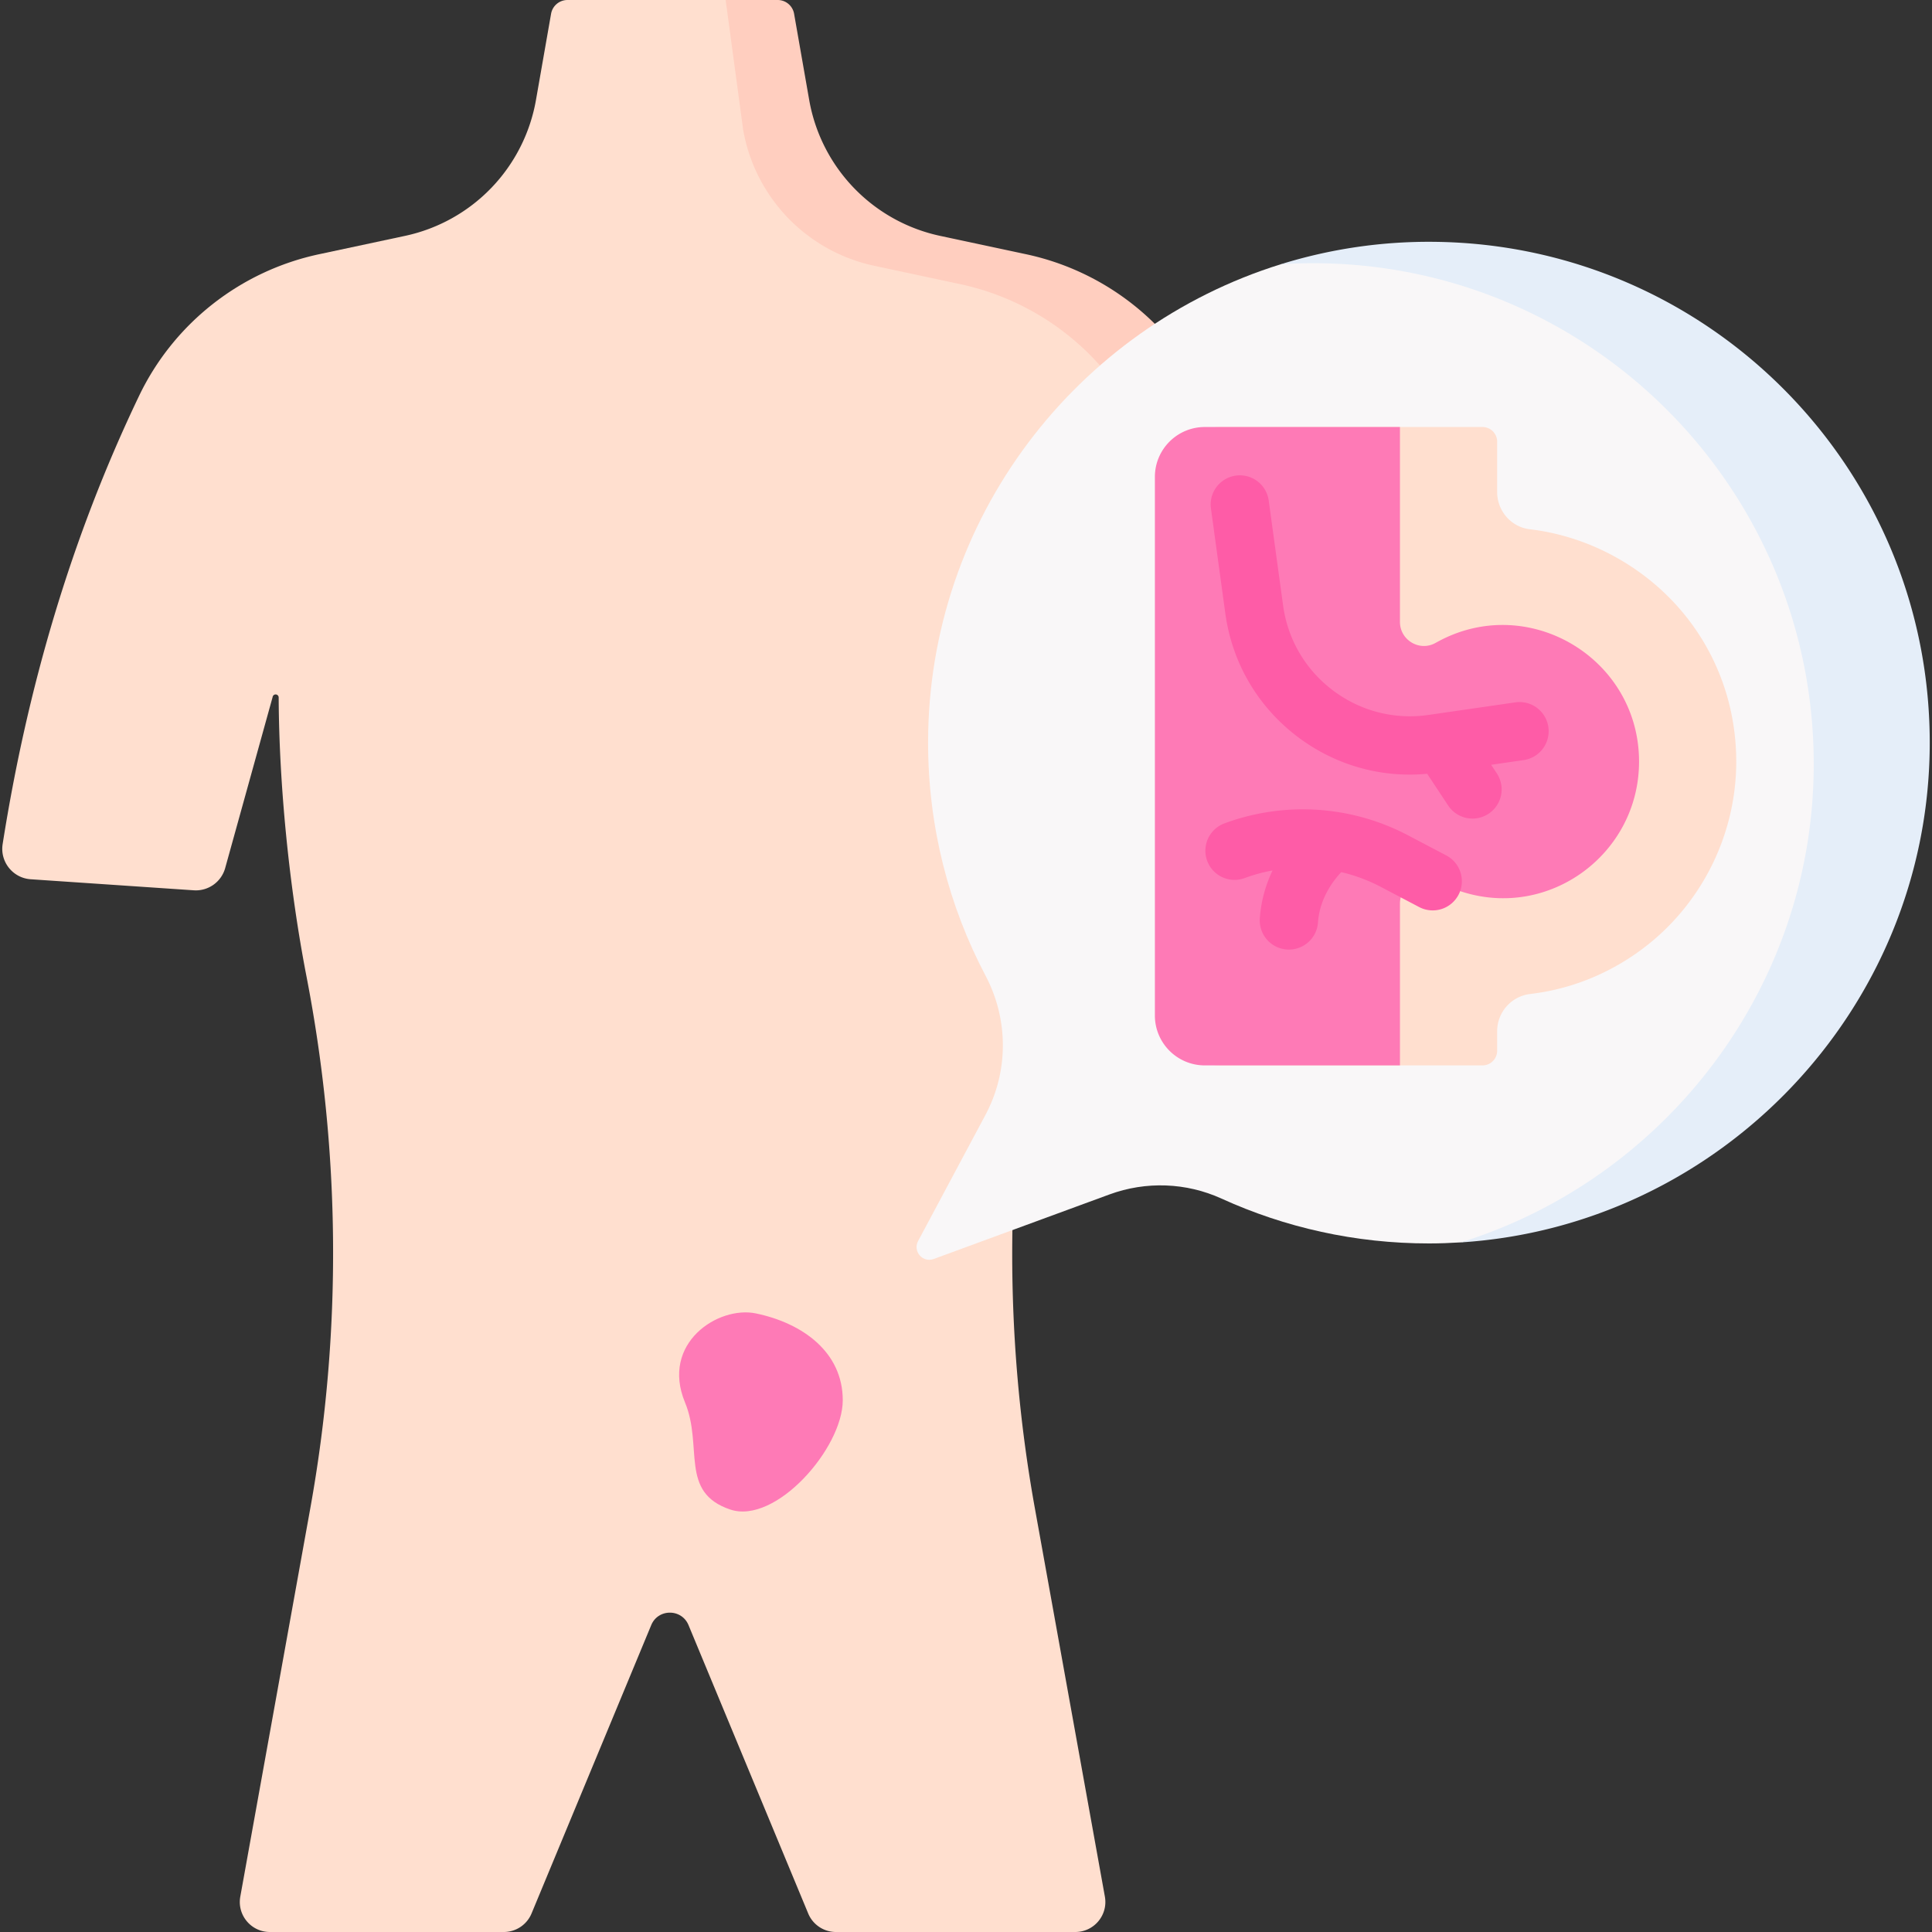 <svg xmlns="http://www.w3.org/2000/svg" version="1.1" xmlns:xlink="http://www.w3.org/1999/xlink" xmlns:svgjs="http://svgjs.com/svgjs" width="512" height="512" x="0" y="0" viewBox="0 0 512 512" style="enable-background:new 0 0 512 512" xml:space="preserve"><rect x="0" y="0" width="512" height="512" fill="#333333" stroke="none"/><g><path fill="#FFDFCF" d="m298.567 236.383 57.078-3.962c-6.212-44.306-18.048-86.99-37.449-127.492-9.218-19.243-26.867-33.104-47.734-37.56l-22.74-4.856a44.729 44.729 0 0 1-34.717-36.024L199.45 0h-49.064a4.411 4.411 0 0 0-4.345 3.65l-4.002 22.84a44.728 44.728 0 0 1-34.717 36.023l-22.74 4.856c-20.866 4.456-38.516 18.317-47.734 37.56C18.725 142.765 7.202 182.507.7 223.696c-.739 4.683 2.704 8.995 7.434 9.316l43.221 2.927a8.069 8.069 0 0 0 8.321-5.894l12.567-45.303a.807.807 0 0 1 1.608.106c.107 22.652 2.667 49.651 7.37 73.906 9.019 46.519 9.423 94.293 1.017 140.927L63.68 502.629c-.88 4.882 2.872 9.371 7.833 9.371h62a7.96 7.96 0 0 0 7.351-4.908l31.72-76.424c1.825-4.397 8.053-4.397 9.878 0l31.72 76.424a7.96 7.96 0 0 0 7.351 4.908h63.44c4.961 0 8.712-4.489 7.832-9.371L274.246 399.68c-8.431-46.773-7.892-94.673 1.097-141.343 5.654-29.353 8.175-62.652 7.018-87.384l1.88 13.788z" data-original="#ffdfcf"></path><path fill="#FFCEBF" d="M319.635 104.929c-9.218-19.243-26.868-33.104-47.734-37.56l-22.74-4.857a44.73 44.73 0 0 1-34.716-36.023l-4.002-22.84a4.411 4.411 0 0 0-4.345-3.65h-13.793l4.641 34.406a44.728 44.728 0 0 0 34.716 36.023l22.74 4.857c20.859 4.455 38.516 18.303 47.725 37.542 19.406 40.543 31.245 75.28 37.458 119.593l-.018 1.116 17.517-1.116c-6.212-44.306-18.048-86.99-37.449-127.491z" data-original="#ffcebf"></path><path fill="#FE7AB6" d="M223.341 371.078c0 12.705-17.793 33.016-29.833 28.957-13.534-4.563-7.117-16.64-11.976-28.38-6.494-15.688 8.79-25.669 18.804-23.582 12.438 2.591 23.005 10.299 23.005 23.005z" data-original="#fe7ab6"></path><path fill="#F9F7F8" d="m387.132 329.245 5.097-.962 7.685-1.525s20.327-7.303 20.591-7.303 34.67-21.471 34.67-21.471l13.991-17.159 8.536-13.111s12.496-42.942 12.847-43.646c.352-.704 11.264-51.718 11.264-51.718l-20.767-47.718-37.828-33.614-26.585-14.959-32.822-8.8-26.663-.44-17.715 3.209c-54.016 16.792-93.48 67.268-93.478 126.779.001 22.32 5.514 43.35 15.249 61.809 6.086 11.54 6.104 25.332-.042 36.84l-17.857 33.436c-1.461 2.735 1.23 5.826 4.14 4.758l46.57-17.107c9.66-3.549 20.332-3.169 29.697 1.098 16.767 7.641 35.402 11.896 55.032 11.886 2.818-.005 5.613-.106 8.388-.282z" data-original="#f9f7f8"></path><path fill="#E5EEF9" d="M379.883 64.085a132.077 132.077 0 0 0-40.45 5.942c3.207-.205 6.443-.3 9.707-.271 73.141.65 132.156 60.463 131.512 133.907-.516 58.879-39.901 108.874-93.52 125.583 68.63-4.375 123.653-61.592 124.263-131.253.643-73.445-58.371-133.258-131.512-133.908z" data-original="#e5eef9"></path><path fill="#FFDFCF" d="M323.409 282.343c-7.306 0-13.229-5.923-13.229-13.229V126.391c0-7.306 5.923-13.229 13.229-13.229h69.465a3.884 3.884 0 0 1 3.884 3.884v13.332c0 4.994 3.686 9.292 8.645 9.878 8.446.999 16.762 3.792 24.424 8.344 18.97 11.274 30.295 31.173 30.295 53.231 0 19.718-9.514 38.437-25.451 50.069-8.8 6.423-18.796 10.302-29.141 11.514-5.008.587-8.771 4.847-8.771 9.889v5.155a3.884 3.884 0 0 1-3.884 3.884z" data-original="#ffdfcf"></path><path fill="#FE7AB6" d="M371.003 282.343v-42.887c0-4.48 4.514-7.569 8.678-5.919a121.655 121.655 0 0 0 7.764 2.781c23.221 7.431 46.921-10.106 46.921-34.487 0-27.376-29.289-44.865-53.334-31.778l-.638.349c-4.221 2.329-9.392-.771-9.392-5.591v-51.65h-51.715c-7.306 0-13.229 5.923-13.229 13.229v142.722c0 7.306 5.923 13.229 13.229 13.229h51.716z" data-original="#fe7ab6"></path><g fill="#FE5CA7"><path d="M410.331 192.675c-.612-4.223-4.528-7.157-8.754-6.54l-23.004 3.329c-9.035 1.309-18.023-.995-25.315-6.487-7.292-5.491-11.99-13.495-13.228-22.538l-3.82-27.876a7.727 7.727 0 0 0-15.31 2.098l3.82 27.875c1.802 13.155 8.636 24.798 19.242 32.785 8.665 6.525 18.98 9.957 29.632 9.957 1.534 0 3.076-.079 4.62-.223l5.565 8.413a7.72 7.72 0 0 0 10.707 2.181 7.725 7.725 0 0 0 2.181-10.706l-1.499-2.266 8.623-1.248a7.728 7.728 0 0 0 6.54-8.754zM386.52 237.134a7.726 7.726 0 0 0-3.241-10.435l-10.183-5.355a59.843 59.843 0 0 0-48.619-3.134 7.726 7.726 0 0 0 5.378 14.487 44.24 44.24 0 0 1 7.389-2.021c-1.716 3.597-3.044 7.849-3.38 12.714a7.726 7.726 0 0 0 15.416 1.062c.431-6.261 3.914-10.929 6.164-13.329a44.204 44.204 0 0 1 10.458 3.897l10.183 5.355a7.724 7.724 0 0 0 10.435-3.241z" fill="#FE5CA7" data-original="#fe5ca7"></path></g></g></svg>